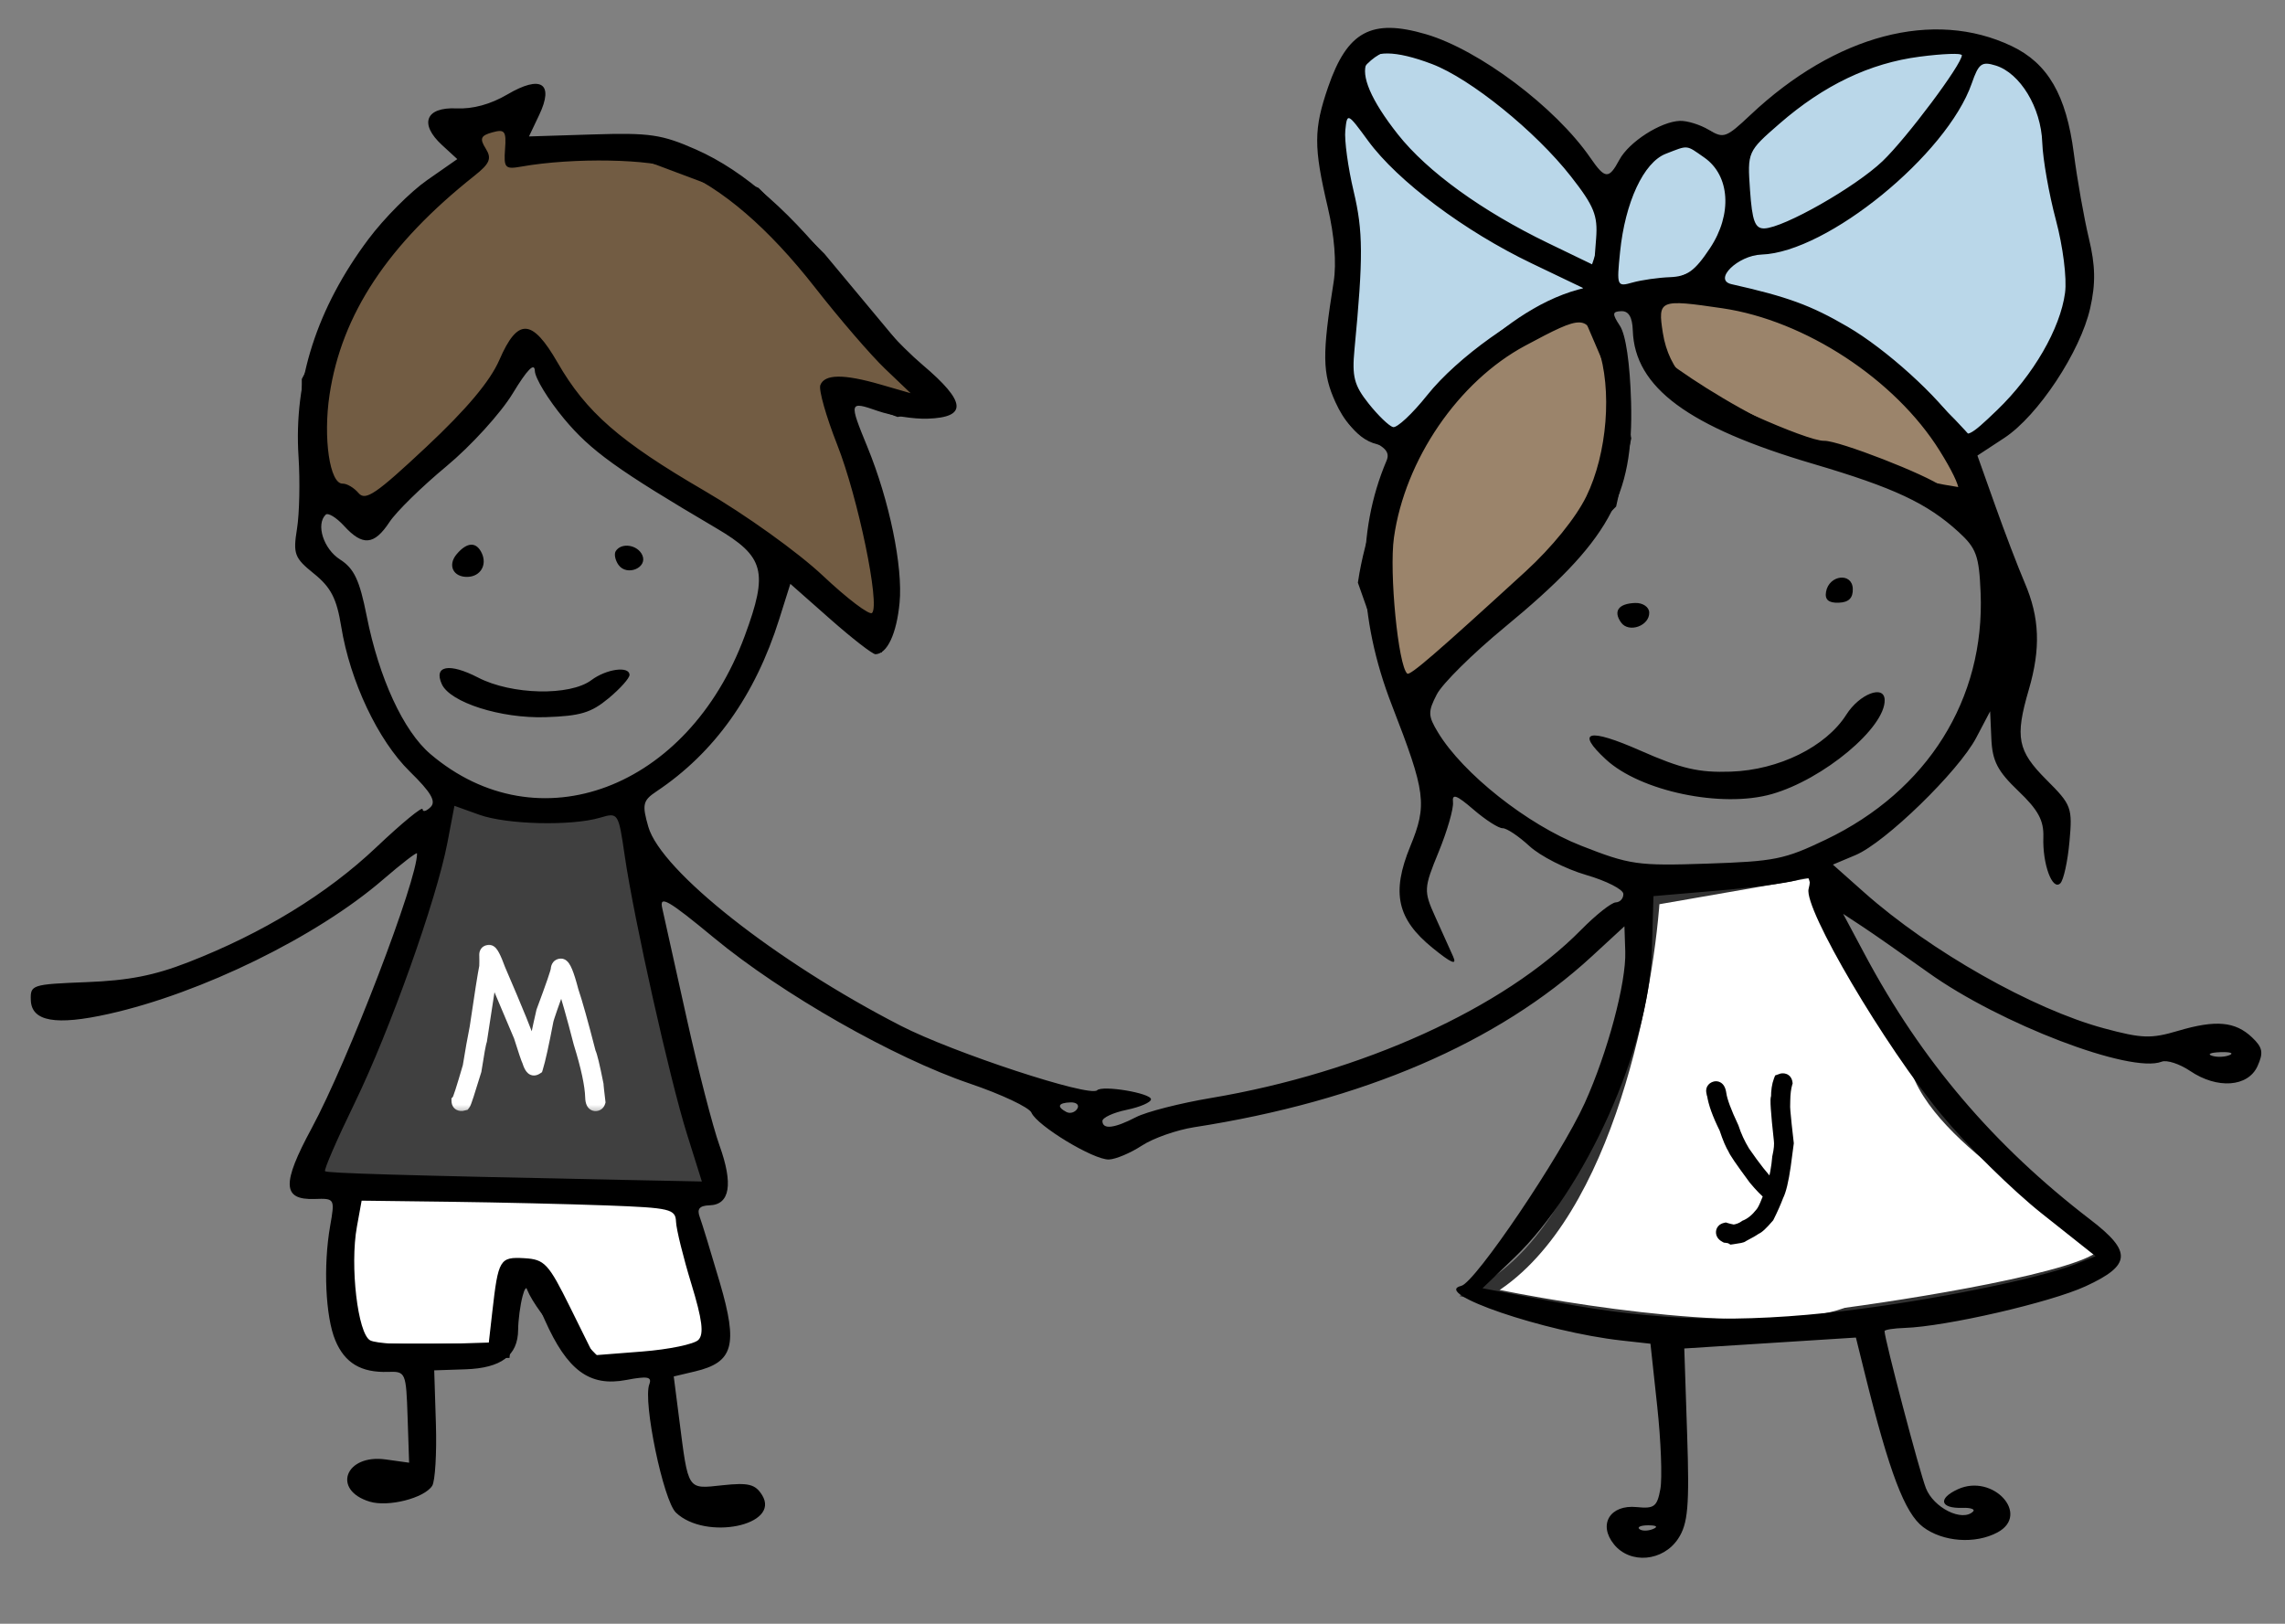 <?xml version="1.0" encoding="UTF-8"?> <svg xmlns="http://www.w3.org/2000/svg" width="159" height="113" viewBox="0 0 159 113" fill="none"><rect x="0" y="0" width="159" height="113" fill="#808080" stroke="none"/><path d="M22.038 81C23.638 79.8 28.705 63.833 31.038 56C31.838 57.2 40.039 56.833 44.039 56.5L46.539 72.5L49.039 82.5H30.038C26.705 82.5 20.438 82.2 22.038 81Z" fill="#404040" stroke="#404040"></path><path d="M103 90C111.4 85.6 114.5 69.833 115 62.5L126.273 60.539C126.092 61.771 131.015 70.36 133.5 74.5C135.5 80 146 85 146.5 87C146.9 88.6 134.667 90.667 128.5 91.5C122.9 93.5 109.167 91.333 103 90Z" fill="white"></path><path d="M126.5 60.5L126.273 60.539M126.273 60.539L115 62.5C114.5 69.833 111.4 85.6 103 90C109.167 91.333 122.9 93.5 128.5 91.5C134.667 90.667 146.9 88.6 146.5 87C146 85 135.5 80 133.5 74.5C131.015 70.36 126.092 61.771 126.273 60.539Z" stroke="#323232"></path><path d="M112 25L110.5 21.5C100.1 23.5 95.833 35 95 40.5L98 49L103 43.5L108 39L112 35L113 30.5L112 25Z" fill="#9B846B"></path><path d="M115 25V21.5V20H118.5L123.5 21.5C127.1 20.7 133.333 27.167 136 30.5L137 34.5C127.4 33.3 118.333 27.667 115 25Z" fill="#9B846B"></path><path d="M112 21.5H110.5M110.5 21.5L112 25L113 30.5L112 35L108 39L103 43.5L98 49L95 40.5C95.833 35 100.1 23.5 110.5 21.5ZM115 21.5V25C118.333 27.667 127.4 33.3 137 34.5L136 30.5C133.333 27.167 127.1 20.7 123.5 21.5L118.5 20H115V21.5Z" stroke="black"></path><path d="M28 34.5L36.5 24.5H37.5L40.5 29L44.5 32.5L51 36.5L61 44.5L61.5 41.5V38L58.5 29V27L62.5 28.5L65 28L62 24L57 18L52.5 13.5L44.5 10.5H36V8L31.5 9L33 11L27 16L21.5 26.5V33L24.5 36L28 34.5Z" fill="#725C43" stroke="black"></path><path d="M137 3.5C132.2 0.7 124.333 6.666 121 10V16L118.5 19.5L120 20.5C126.4 20.5 134 27.5 137 31C138.333 30 141.4 27.5 143 25.5C144.6 23.5 144.667 19.333 144.5 17.5C144.167 15.666 143.3 11.1 142.5 7.5C141.7 3.9 138.5 3.333 137 3.5Z" fill="#BAD7E9" stroke="black"></path><path d="M47.5 83.5L24 82.5C24 83.833 23.9 86.8 23.5 88C23.1 89.2 24.333 92.5 25 94H35L35.5 89H37C37 90.2 40 93.5 41.5 95C45.5 96.2 48.833 94.167 50 93L47.5 83.5Z" fill="white" stroke="black"></path><path d="M113.701 11.127C113.52 11.269 113.064 11.715 113.064 11.964C113.064 11.926 113.212 12.131 113.193 12.154C113.121 12.246 113.047 12.33 112.999 12.438C112.983 12.475 113.01 12.545 112.983 12.575C112.922 12.643 112.877 12.685 112.846 12.781C112.741 13.107 112.777 13.439 112.7 13.764C112.555 14.38 112.465 15.036 112.38 15.665L112.375 15.701C112.347 15.903 112.226 16.041 112.148 16.225C111.975 16.637 111.826 17.064 111.685 17.489C111.513 18.005 111.26 18.415 111.283 18.991C111.301 19.477 111.511 19.891 111.81 20.263C112.027 20.532 112.33 20.952 112.7 21.019C113.082 21.088 113.589 21.062 113.974 21.019C114.51 20.96 115.006 20.83 115.503 20.619C116.095 20.366 116.564 19.91 117.169 19.68C117.598 19.518 118.022 19.327 118.447 19.153C118.776 19.018 119.003 18.646 119.341 18.55C119.482 18.51 119.667 18.193 119.753 18.079C120.156 17.547 120.368 16.811 120.548 16.176C120.788 15.325 120.962 14.511 120.962 13.622C120.962 13.246 120.862 12.878 120.798 12.508C120.715 12.024 120.629 11.473 120.335 11.062C120.176 10.839 119.956 10.656 119.789 10.436C119.637 10.234 119.417 10.014 119.215 9.861C118.824 9.565 118.438 9.344 117.941 9.344C117.365 9.344 116.796 9.396 116.231 9.506C115.988 9.553 115.772 9.596 115.539 9.673C115.246 9.771 114.972 10.046 114.71 10.209C114.317 10.454 114.06 10.846 113.701 11.127Z" fill="#BAD7E9" stroke="black" stroke-linecap="round"></path><path d="M96.499 2.999C100.899 1.399 108.333 9.332 111.499 13.499C113.099 13.499 111.499 18.166 110.499 20.499C104.899 21.699 99.833 27.999 97.999 30.999L96.499 30.499C93.499 30.499 92.499 24.999 93.499 23.499C94.299 22.299 93.833 16.999 93.499 14.499C92.666 11.332 92.099 4.599 96.499 2.999Z" fill="#BAD7E9" stroke="black"></path><path fill-rule="evenodd" clip-rule="evenodd" d="M99.224 2.381C102.924 3.466 108.24 7.463 110.666 10.985C111.691 12.473 111.948 12.49 112.686 11.115C113.352 9.875 115.563 8.457 116.898 8.412C117.403 8.395 118.308 8.677 118.91 9.038C119.939 9.655 120.109 9.594 121.803 7.998C127.725 2.42 134.554 0.62 139.981 3.207C142.5 4.407 143.78 6.615 144.304 10.664C144.545 12.521 145.017 15.186 145.353 16.587C145.809 18.485 145.832 19.721 145.445 21.442C144.763 24.476 141.81 28.939 139.467 30.477L137.597 31.704L138.824 35.153C139.498 37.05 140.427 39.48 140.887 40.553C141.931 42.983 142.011 45.132 141.167 48.016C140.201 51.318 140.387 52.255 142.405 54.272C144.148 56.012 144.217 56.2 144.002 58.579C143.878 59.946 143.593 61.248 143.367 61.47C142.814 62.015 142.122 60.141 142.185 58.266C142.224 57.098 141.83 56.369 140.444 55.046C139 53.667 138.636 52.965 138.567 51.419L138.482 49.502L137.513 51.343C136.282 53.681 131.185 58.637 129.118 59.506L127.54 60.17L129.72 62.107C134.311 66.188 141.442 70.229 146.408 71.564C149.051 72.275 149.677 72.296 151.563 71.737C154.179 70.96 155.541 71.082 156.714 72.2C157.448 72.9 157.514 73.254 157.087 74.196C156.427 75.652 154.287 75.805 152.403 74.533C151.668 74.037 150.774 73.745 150.415 73.886C148.263 74.728 139.169 71.255 134.185 67.688C132.413 66.42 130.353 64.98 129.608 64.49L128.253 63.597L129.774 66.447C133.712 73.823 138.733 79.723 145.464 84.884C148.37 87.113 148.302 88.049 145.127 89.513C142.675 90.643 135.406 92.317 132.533 92.413C131.761 92.439 131.131 92.539 131.134 92.637C131.155 93.257 133.552 102.364 134.008 103.55C134.537 104.932 136.542 105.932 137.295 105.19C137.457 105.031 137.125 104.916 136.557 104.935C134.998 104.986 134.824 104.288 136.234 103.64C138.675 102.518 141.315 105.4 138.988 106.646C137.444 107.472 135.194 107.308 133.817 106.269C132.543 105.306 131.472 102.486 129.767 95.608L129.142 93.083L123.171 93.463L117.2 93.843L117.399 99.837C117.565 104.815 117.458 106.043 116.771 107.082C115.721 108.668 113.443 108.871 112.311 107.479C111.182 106.092 112.033 104.693 113.89 104.881C115.109 105.005 115.31 104.852 115.534 103.629C115.674 102.863 115.577 100.273 115.317 97.874L114.846 93.512L112.822 93.287C107.493 92.694 99.56 89.987 101.682 89.485C102.652 89.257 108.604 80.445 110.268 76.776C111.858 73.267 113.165 68.384 113.093 66.219L113.035 64.463L110.77 66.551C104.238 72.573 94.79 76.633 83.092 78.446C81.88 78.634 80.244 79.209 79.457 79.724C78.669 80.24 77.637 80.675 77.163 80.692C76.108 80.731 72.162 78.344 71.772 77.431C71.617 77.067 69.688 76.157 67.486 75.409C62.178 73.605 54.428 69.189 49.674 65.258C46.49 62.626 45.87 62.27 46.081 63.199C46.221 63.815 46.986 67.256 47.779 70.845C48.573 74.434 49.602 78.426 50.066 79.717C51.031 82.403 50.795 83.833 49.38 83.88C48.673 83.903 48.481 84.13 48.691 84.694C48.85 85.123 49.48 87.18 50.09 89.263C51.366 93.62 51.036 94.804 48.367 95.438L46.882 95.79L47.266 98.791C47.907 103.786 47.801 103.625 50.278 103.361C52.078 103.168 52.554 103.286 53.026 104.04C54.352 106.159 49.099 107.234 47.035 105.266C46.16 104.433 44.727 97.54 45.18 96.342C45.38 95.811 45.069 95.751 43.578 96.035C41.022 96.52 39.476 95.381 37.907 91.855C36.807 89.384 36.631 89.194 36.364 90.197C36.198 90.819 36.059 91.874 36.054 92.54C36.041 94.337 34.877 95.21 32.384 95.293L30.215 95.365L30.332 99.09C30.395 101.139 30.279 103.079 30.073 103.401C29.522 104.261 27.015 104.896 25.723 104.502C23.073 103.696 24.028 101.176 26.835 101.565L28.468 101.792L28.362 98.611C28.258 95.498 28.229 95.431 26.999 95.472C25.126 95.534 23.99 94.855 23.332 93.276C22.648 91.634 22.487 88.088 22.972 85.324C23.308 83.409 23.298 83.392 21.891 83.439C19.641 83.513 19.595 82.389 21.687 78.515C24.215 73.837 29.077 61.154 29.018 59.39C29.014 59.272 27.945 60.097 26.641 61.221C22.043 65.188 14.025 69.115 7.57 70.56C3.879 71.386 2.194 71.088 2.144 69.6C2.108 68.532 2.211 68.499 6.025 68.349C8.976 68.232 10.726 67.889 13.116 66.958C18.284 64.945 22.767 62.202 26.184 58.963C27.949 57.29 29.399 56.097 29.406 56.312C29.413 56.526 29.662 56.462 29.96 56.169C30.364 55.771 30 55.147 28.517 53.693C26.304 51.525 24.36 47.414 23.743 43.602C23.429 41.656 23.026 40.874 21.852 39.927C20.488 38.828 20.385 38.558 20.666 36.802C20.836 35.746 20.884 33.486 20.773 31.781C20.43 26.481 22.052 21.435 25.638 16.642C26.72 15.197 28.552 13.352 29.712 12.543L31.82 11.072L30.765 10.102C29.151 8.622 29.61 7.442 31.763 7.543C32.906 7.596 34.136 7.259 35.305 6.573C37.647 5.196 38.57 5.79 37.52 7.998L36.809 9.495L41.273 9.355C45.211 9.232 46.053 9.355 48.429 10.404C51.828 11.906 55.178 14.861 58.74 19.503C60.274 21.501 62.723 24.146 64.183 25.38C67.238 27.964 67.341 29.044 64.541 29.137C63.581 29.169 62.022 28.927 61.076 28.598C59.077 27.903 59.064 27.948 60.366 31.126C61.889 34.846 62.835 39.433 62.597 41.944C62.392 44.099 61.737 45.502 60.922 45.529C60.721 45.536 59.305 44.437 57.775 43.087L54.995 40.632L54.22 43.092C52.547 48.404 49.706 52.389 45.679 55.076C44.73 55.71 44.666 55.986 45.113 57.538C46.001 60.618 54.011 66.931 62.681 71.385C66.326 73.257 75.829 76.38 76.342 75.874C76.715 75.507 80.078 76.069 80.092 76.501C80.099 76.71 79.338 77.04 78.401 77.235C77.463 77.429 76.703 77.782 76.71 78.019C76.731 78.624 77.535 78.529 79.055 77.742C79.771 77.372 82.112 76.774 84.257 76.413C94.785 74.644 104.648 70.163 110.019 64.71C111.045 63.669 112.131 62.809 112.432 62.799C112.732 62.789 112.97 62.524 112.96 62.209C112.949 61.895 111.781 61.3 110.364 60.888C108.946 60.476 107.172 59.572 106.422 58.879C105.672 58.187 104.834 57.628 104.558 57.637C104.283 57.646 103.373 57.063 102.535 56.341C101.349 55.319 101.033 55.206 101.105 55.829C101.155 56.269 100.708 57.82 100.111 59.277C99.067 61.822 99.057 61.998 99.87 63.8C100.335 64.831 100.895 66.075 101.115 66.565C101.402 67.206 100.998 67.037 99.679 65.964C97.212 63.957 96.809 62.127 98.126 58.914C99.325 55.995 99.217 55.163 96.854 49.08C94.482 42.974 94.353 37.063 96.482 32.06C96.724 31.491 96.419 31.118 95.322 30.64C94.326 30.205 93.534 29.327 92.924 27.985C92.011 25.973 91.993 24.692 92.802 19.61C93.008 18.314 92.857 16.415 92.391 14.425C91.404 10.224 91.408 8.987 92.416 6.059C93.753 2.177 95.433 1.27 99.224 2.381ZM99.646 4.457C102.327 5.476 106.854 9.139 109.313 12.28C110.918 14.33 111.188 14.993 111.066 16.582L110.921 18.462L107.728 16.919C103.12 14.693 99.32 11.943 97.272 9.352C93.484 4.56 94.484 2.497 99.646 4.457ZM136.515 3.839C136.536 4.448 132.671 9.614 131 11.212C129.109 13.02 124.122 15.858 122.769 15.896C122.122 15.915 121.925 15.389 121.774 13.236C121.588 10.566 121.597 10.545 123.827 8.605C126.909 5.924 130.107 4.395 133.575 3.945C135.187 3.734 136.51 3.687 136.515 3.839ZM138.866 4.559C140.57 5.084 142.027 7.49 142.109 9.917C142.149 11.08 142.576 13.506 143.058 15.309C143.552 17.161 143.83 19.365 143.695 20.376C143.365 22.864 141.484 26.115 138.976 28.531C137.047 30.389 136.808 30.501 136.323 29.766C134.895 27.604 131.253 24.305 128.561 22.735C126.003 21.244 124.398 20.656 120.485 19.776C119.183 19.482 120.924 17.77 122.58 17.715C127.14 17.563 135.48 10.767 137.205 5.798C137.683 4.418 137.896 4.26 138.866 4.559ZM35.144 10.376C35.047 11.683 35.148 11.794 36.255 11.597C39.877 10.951 45.382 11.052 47.158 11.796C50.242 13.086 53.476 15.868 56.722 20.02C58.416 22.188 60.605 24.727 61.585 25.663L63.367 27.364L61.269 26.758C58.693 26.014 57.374 26.029 57.081 26.805C56.958 27.13 57.487 28.994 58.256 30.947C59.707 34.629 61.252 42.093 60.681 42.656C60.501 42.833 58.959 41.665 57.255 40.06C55.524 38.431 51.879 35.818 48.999 34.142C43.113 30.716 40.783 28.681 38.799 25.233C37.024 22.151 36.024 22.104 34.75 25.044C34.111 26.52 32.471 28.474 29.664 31.104C26.161 34.387 25.432 34.883 24.948 34.312C24.633 33.941 24.134 33.646 23.84 33.656C22.945 33.685 22.475 30.48 22.932 27.464C23.78 21.863 26.992 17.009 33.01 12.234C34.088 11.379 34.232 11.031 33.797 10.336C33.363 9.643 33.448 9.436 34.258 9.212C35.124 8.972 35.238 9.121 35.144 10.376ZM95.202 9.804C97.254 12.604 101.903 16.088 106.579 18.328L110.564 20.237L108.679 20.825C105.831 21.714 101.412 24.864 99.309 27.503C98.278 28.797 97.207 29.796 96.931 29.722C96.655 29.649 95.89 28.911 95.232 28.082C94.226 26.816 94.069 26.211 94.251 24.307C94.865 17.887 94.855 16.099 94.192 13.309C93.801 11.666 93.54 9.757 93.612 9.066C93.741 7.831 93.766 7.842 95.202 9.804ZM118.586 10.96C120.384 12.21 120.557 14.91 118.99 17.269C117.934 18.859 117.402 19.244 116.203 19.289C115.388 19.32 114.218 19.487 113.603 19.66C112.51 19.969 112.49 19.92 112.731 17.536C113.081 14.076 114.372 11.3 115.91 10.703C117.502 10.085 117.302 10.066 118.586 10.96ZM119.853 21.453C125.613 22.301 131.88 26.41 134.969 31.364C136.682 34.112 136.761 35.123 135.166 33.879C134.094 33.044 127.925 30.645 126.934 30.677C125.738 30.717 118.443 27.437 117.209 26.305C116.466 25.622 115.91 24.461 115.708 23.169C115.347 20.859 115.47 20.808 119.853 21.453ZM113.617 23.003C113.749 26.965 117.476 29.72 126.171 32.282C131.787 33.937 134.099 35.021 136.289 37.023C137.524 38.153 137.713 38.674 137.819 41.238C138.128 48.65 134.124 55.042 127.054 58.428C124.165 59.812 123.51 59.944 118.774 60.102C113.942 60.263 113.411 60.187 110.004 58.847C106.275 57.381 101.797 53.835 100.066 50.977C99.362 49.814 99.353 49.534 99.981 48.32C100.368 47.574 102.482 45.482 104.678 43.671C111.959 37.67 113.682 34.6 113.497 27.961C113.422 25.293 113.129 23.294 112.722 22.676C112.167 21.832 112.182 21.677 112.819 21.655C113.33 21.638 113.586 22.07 113.617 23.003ZM111.204 24.193C112.195 27.104 111.842 31.562 110.383 34.546C109.659 36.028 107.99 38.089 106.156 39.769C99.919 45.478 98.11 47.04 97.921 46.876C97.294 46.336 96.657 39.822 96.996 37.415C97.759 31.991 101.476 26.553 106.126 24.059C110.201 21.874 110.416 21.88 111.204 24.193ZM37.217 25.812C37.234 26.32 38.145 27.812 39.24 29.13C41.101 31.368 42.959 32.705 49.84 36.756C53.204 38.736 53.478 39.778 51.818 44.265C47.873 54.925 37.436 58.844 29.951 52.476C28.073 50.878 26.373 47.194 25.515 42.865C25.021 40.368 24.64 39.561 23.66 38.935C22.514 38.202 21.968 36.502 22.66 35.82C22.825 35.657 23.404 36.011 23.948 36.605C25.232 38.013 26.04 37.943 27.1 36.333C27.574 35.611 29.358 33.863 31.064 32.449C32.77 31.033 34.845 28.753 35.676 27.382C36.688 25.713 37.197 25.195 37.217 25.812ZM33.531 38.509C33.903 39.326 33.427 40.116 32.546 40.146C31.538 40.179 31.127 39.34 31.775 38.569C32.501 37.708 33.155 37.685 33.531 38.509ZM44.693 38.629C45.093 39.507 43.622 40.123 43.043 39.319C42.808 38.992 42.718 38.558 42.845 38.356C43.23 37.736 44.362 37.904 44.693 38.629ZM128.925 40.974C128.946 41.62 128.642 41.92 127.941 41.944C127.24 41.967 126.968 41.732 127.063 41.187C127.269 40.002 128.886 39.817 128.925 40.974ZM114.76 42.622C114.791 43.551 113.342 44.072 112.805 43.325C112.236 42.535 112.619 42.001 113.786 41.962C114.313 41.945 114.747 42.239 114.76 42.622ZM33.269 47.154C35.601 48.36 39.652 48.451 41.15 47.332C42.19 46.554 43.784 46.332 43.805 46.963C43.813 47.189 43.158 47.922 42.351 48.593C41.13 49.606 40.39 49.828 37.962 49.909C34.861 50.012 31.325 48.887 30.744 47.613C30.154 46.319 31.265 46.117 33.269 47.154ZM131.143 48.702C131.207 50.626 126.872 54.245 123.281 55.264C119.8 56.253 114.141 55.068 111.744 52.849C109.606 50.87 110.521 50.638 114.147 52.237C117.014 53.502 118.201 53.777 120.448 53.7C123.785 53.583 127.057 51.967 128.475 49.734C129.389 48.294 131.108 47.629 131.143 48.702ZM33.35 56.7C35.256 57.385 39.754 57.495 41.751 56.906C43.02 56.532 43.033 56.551 43.472 59.561C44.115 63.977 46.599 75.081 47.8 78.914L48.838 82.222L43.104 82.106C27.955 81.797 22.779 81.645 22.619 81.507C22.523 81.425 23.446 79.297 24.671 76.778C27.135 71.708 30.37 62.631 31.131 58.653L31.622 56.079L33.35 56.7ZM125.85 61.863C125.509 63.236 131.127 72.773 135.108 77.581C136.885 79.728 140.022 82.82 142.079 84.453L145.819 87.421L144.415 87.98C141.889 88.987 134.386 90.505 128.399 91.222C121.087 92.098 115.218 91.929 108.425 90.646L103.157 89.652L105.407 87.492C110.314 82.783 114.738 72.931 114.939 66.269L115.056 62.362L119.514 61.981C121.966 61.771 124.448 61.441 125.03 61.249C125.934 60.95 126.054 61.041 125.85 61.863ZM155.135 73.429C154.802 73.566 154.251 73.584 153.91 73.469C153.569 73.356 153.841 73.244 154.515 73.222C155.188 73.199 155.467 73.293 155.135 73.429ZM74.961 77.16C74.8 77.418 74.459 77.52 74.204 77.385C73.512 77.02 73.629 76.745 74.49 76.717C74.909 76.703 75.121 76.902 74.961 77.16ZM31.296 83.633C34.668 83.676 39.581 83.791 42.214 83.888C46.653 84.054 47.004 84.137 47.041 85.028C47.063 85.558 47.543 87.5 48.107 89.346C48.871 91.846 48.995 92.841 48.596 93.247C48.301 93.546 46.544 93.91 44.692 94.055L41.324 94.318L39.674 90.983C38.16 87.923 37.897 87.641 36.482 87.56C34.774 87.463 34.672 87.635 34.258 91.276L34.013 93.431L30.247 93.549C28.176 93.614 26.155 93.492 25.758 93.278C24.893 92.811 24.341 88.091 24.834 85.375L25.164 83.556L31.296 83.633ZM115.013 106.412C114.664 106.554 114.241 106.552 114.073 106.408C113.905 106.263 114.191 106.147 114.708 106.149C115.279 106.152 115.399 106.255 115.013 106.412Z" fill="black"></path><mask id="path-12-outside-1_5787_522" maskUnits="userSpaceOnUse" x="30.688" y="65.383" width="12.346" height="12.346" fill="black"><rect fill="white" x="30.688" y="65.383" width="12.346" height="12.346"></rect><path d="M34.03 66.254C34.163 66.25 34.378 66.658 34.676 67.478C35.921 70.368 36.637 72.129 36.823 72.761C36.987 73.272 37.089 73.543 37.129 73.573C37.54 71.611 37.767 70.557 37.81 70.411C38.491 68.582 38.829 67.595 38.825 67.45C38.836 67.294 38.904 67.213 39.029 67.21C39.209 67.204 39.453 67.791 39.761 68.97C40.034 69.779 40.436 71.213 40.965 73.273C41.064 73.458 41.242 74.195 41.499 75.485C41.502 75.586 41.545 75.984 41.627 76.677C41.599 76.772 41.538 76.82 41.444 76.823C41.304 76.827 41.229 76.673 41.22 76.361C41.194 75.494 40.923 74.228 40.405 72.562C39.946 70.77 39.511 69.236 39.098 67.958L39.075 67.959C38.409 69.788 38.056 70.806 38.015 71.014C37.703 72.649 37.462 73.743 37.29 74.295C37.24 74.328 37.194 74.345 37.151 74.346C37.042 74.349 36.927 74.157 36.806 73.77C36.757 73.693 36.569 73.136 36.241 72.098C35.167 69.578 34.495 67.972 34.224 67.28L34.201 67.281C34.079 67.906 33.808 69.61 33.389 72.393C33.321 72.582 33.193 73.281 33.005 74.491C32.563 75.942 32.312 76.707 32.252 76.787L32.135 76.814L32.112 76.815C31.987 76.818 31.922 76.758 31.919 76.633C31.995 76.552 32.253 75.755 32.693 74.242C32.865 73.178 33.026 72.274 33.176 71.531C33.515 69.224 33.739 67.802 33.849 67.268C33.858 67.025 33.858 66.775 33.85 66.517L33.848 66.447C33.845 66.322 33.905 66.258 34.03 66.254Z"></path></mask><path d="M34.03 66.254C34.163 66.25 34.378 66.658 34.676 67.478C35.921 70.368 36.637 72.129 36.823 72.761C36.987 73.272 37.089 73.543 37.129 73.573C37.54 71.611 37.767 70.557 37.81 70.411C38.491 68.582 38.829 67.595 38.825 67.45C38.836 67.294 38.904 67.213 39.029 67.21C39.209 67.204 39.453 67.791 39.761 68.97C40.034 69.779 40.436 71.213 40.965 73.273C41.064 73.458 41.242 74.195 41.499 75.485C41.502 75.586 41.545 75.984 41.627 76.677C41.599 76.772 41.538 76.82 41.444 76.823C41.304 76.827 41.229 76.673 41.22 76.361C41.194 75.494 40.923 74.228 40.405 72.562C39.946 70.77 39.511 69.236 39.098 67.958L39.075 67.959C38.409 69.788 38.056 70.806 38.015 71.014C37.703 72.649 37.462 73.743 37.29 74.295C37.24 74.328 37.194 74.345 37.151 74.346C37.042 74.349 36.927 74.157 36.806 73.77C36.757 73.693 36.569 73.136 36.241 72.098C35.167 69.578 34.495 67.972 34.224 67.28L34.201 67.281C34.079 67.906 33.808 69.61 33.389 72.393C33.321 72.582 33.193 73.281 33.005 74.491C32.563 75.942 32.312 76.707 32.252 76.787L32.135 76.814L32.112 76.815C31.987 76.818 31.922 76.758 31.919 76.633C31.995 76.552 32.253 75.755 32.693 74.242C32.865 73.178 33.026 72.274 33.176 71.531C33.515 69.224 33.739 67.802 33.849 67.268C33.858 67.025 33.858 66.775 33.85 66.517L33.848 66.447C33.845 66.322 33.905 66.258 34.03 66.254Z" fill="white"></path><path d="M34.676 67.478L34.206 67.648L34.211 67.662L34.217 67.676L34.676 67.478ZM36.823 72.761L36.344 72.903L36.347 72.913L36.823 72.761ZM37.129 73.573L36.828 73.972L37.456 74.446L37.618 73.675L37.129 73.573ZM37.81 70.411L37.341 70.236L37.335 70.253L37.33 70.271L37.81 70.411ZM38.825 67.45L38.326 67.415L38.325 67.44L38.325 67.465L38.825 67.45ZM39.761 68.97L39.277 69.097L39.281 69.114L39.287 69.131L39.761 68.97ZM40.965 73.273L40.481 73.397L40.496 73.456L40.525 73.51L40.965 73.273ZM41.499 75.485L41.999 75.47L41.997 75.428L41.989 75.387L41.499 75.485ZM41.627 76.677L42.106 76.821L42.136 76.721L42.124 76.618L41.627 76.677ZM40.405 72.562L39.921 72.686L39.924 72.699L39.928 72.711L40.405 72.562ZM39.098 67.958L39.574 67.804L39.458 67.447L39.083 67.458L39.098 67.958ZM39.075 67.959L39.06 67.459L38.721 67.469L38.605 67.788L39.075 67.959ZM38.015 71.014L37.524 70.918L37.524 70.921L38.015 71.014ZM37.29 74.295L37.565 74.713L37.715 74.615L37.768 74.443L37.29 74.295ZM36.806 73.77L37.283 73.621L37.263 73.557L37.227 73.5L36.806 73.77ZM36.241 72.098L36.718 71.948L36.711 71.924L36.701 71.902L36.241 72.098ZM34.224 67.28L34.69 67.098L34.562 66.77L34.21 66.78L34.224 67.28ZM34.201 67.281L34.186 66.781L33.787 66.793L33.71 67.185L34.201 67.281ZM33.389 72.393L33.859 72.563L33.876 72.516L33.884 72.467L33.389 72.393ZM33.005 74.491L33.483 74.636L33.494 74.602L33.499 74.567L33.005 74.491ZM32.252 76.787L32.364 77.274L32.541 77.233L32.651 77.088L32.252 76.787ZM32.135 76.814L32.15 77.314L32.199 77.312L32.248 77.301L32.135 76.814ZM31.919 76.633L31.555 76.29L31.413 76.44L31.419 76.647L31.919 76.633ZM32.693 74.242L33.173 74.382L33.182 74.352L33.187 74.322L32.693 74.242ZM33.176 71.531L33.667 71.63L33.669 71.617L33.671 71.604L33.176 71.531ZM33.849 67.268L34.339 67.368L34.347 67.327L34.349 67.285L33.849 67.268ZM34.03 66.254L34.045 66.754C33.929 66.757 33.847 66.714 33.813 66.692C33.778 66.669 33.763 66.65 33.766 66.655C33.774 66.663 33.802 66.701 33.849 66.79C33.94 66.963 34.059 67.245 34.206 67.648L34.676 67.478L35.146 67.307C34.995 66.891 34.857 66.559 34.733 66.324C34.673 66.209 34.604 66.094 34.524 66.002C34.471 65.94 34.297 65.746 34.016 65.754L34.03 66.254ZM34.676 67.478L34.217 67.676C35.468 70.58 36.168 72.307 36.344 72.903L36.823 72.761L37.303 72.619C37.106 71.952 36.374 70.157 35.135 67.28L34.676 67.478ZM36.823 72.761L36.347 72.913C36.43 73.171 36.499 73.376 36.554 73.523C36.581 73.596 36.608 73.663 36.635 73.718C36.648 73.746 36.664 73.779 36.684 73.812C36.696 73.83 36.742 73.908 36.828 73.972L37.129 73.573L37.429 73.173C37.474 73.207 37.501 73.24 37.512 73.254C37.525 73.27 37.533 73.283 37.537 73.289C37.543 73.299 37.544 73.302 37.539 73.292C37.53 73.272 37.514 73.234 37.49 73.171C37.444 73.048 37.38 72.862 37.3 72.609L36.823 72.761ZM37.129 73.573L37.618 73.675C37.824 72.695 37.983 71.942 38.096 71.416C38.153 71.153 38.198 70.948 38.231 70.8C38.248 70.726 38.261 70.668 38.272 70.624C38.277 70.602 38.281 70.585 38.284 70.572C38.286 70.565 38.287 70.56 38.288 70.556C38.289 70.552 38.29 70.551 38.29 70.551L37.81 70.411L37.33 70.271C37.28 70.441 37.047 71.526 36.639 73.47L37.129 73.573ZM37.81 70.411L38.278 70.585C38.619 69.669 38.876 68.961 39.047 68.461C39.133 68.212 39.199 68.01 39.244 67.858C39.266 67.783 39.285 67.714 39.298 67.656C39.308 67.614 39.328 67.525 39.325 67.436L38.825 67.45L38.325 67.465C38.324 67.411 38.334 67.385 38.323 67.432C38.316 67.462 38.304 67.509 38.285 67.575C38.246 67.706 38.185 67.892 38.102 68.136C37.934 68.624 37.681 69.323 37.341 70.236L37.81 70.411ZM38.825 67.45L39.324 67.485C39.325 67.463 39.327 67.524 39.266 67.596C39.233 67.635 39.191 67.665 39.145 67.686C39.101 67.705 39.064 67.709 39.044 67.71L39.029 67.21L39.014 66.71C38.84 66.715 38.646 66.781 38.503 66.949C38.374 67.102 38.336 67.28 38.326 67.415L38.825 67.45ZM39.029 67.21L39.044 67.71C38.922 67.713 38.839 67.664 38.805 67.639C38.772 67.616 38.763 67.599 38.772 67.611C38.79 67.637 38.83 67.704 38.885 67.838C38.993 68.099 39.124 68.513 39.277 69.097L39.761 68.97L40.244 68.844C40.089 68.249 39.944 67.78 39.809 67.454C39.742 67.294 39.667 67.142 39.58 67.023C39.536 66.963 39.476 66.891 39.394 66.832C39.311 66.771 39.181 66.705 39.014 66.71L39.029 67.21ZM39.761 68.97L39.287 69.131C39.554 69.92 39.952 71.337 40.481 73.397L40.965 73.273L41.449 73.148C40.92 71.089 40.515 69.639 40.234 68.81L39.761 68.97ZM40.965 73.273L40.525 73.51C40.523 73.507 40.541 73.545 40.575 73.659C40.606 73.762 40.644 73.902 40.687 74.082C40.773 74.441 40.881 74.94 41.008 75.582L41.499 75.485L41.989 75.387C41.86 74.74 41.75 74.225 41.659 73.847C41.613 73.658 41.571 73.499 41.533 73.371C41.498 73.254 41.456 73.131 41.406 73.036L40.965 73.273ZM41.499 75.485L40.999 75.499C41.003 75.63 41.05 76.059 41.131 76.736L41.627 76.677L42.124 76.618C42.083 76.272 42.051 76.001 42.03 75.805C42.02 75.707 42.012 75.629 42.006 75.571C42.004 75.541 42.002 75.518 42 75.5C42 75.491 41.999 75.484 41.999 75.479C41.999 75.476 41.999 75.474 41.999 75.472C41.999 75.472 41.999 75.471 41.999 75.471C41.999 75.47 41.999 75.47 41.999 75.47L41.499 75.485ZM41.627 76.677L41.149 76.533C41.156 76.508 41.181 76.447 41.249 76.393C41.319 76.338 41.391 76.324 41.429 76.323L41.444 76.823L41.459 77.323C41.592 77.319 41.741 77.28 41.872 77.175C42.001 77.073 42.07 76.94 42.106 76.821L41.627 76.677ZM41.444 76.823L41.429 76.323C41.493 76.321 41.569 76.339 41.637 76.386C41.698 76.429 41.725 76.476 41.732 76.492C41.74 76.507 41.736 76.506 41.731 76.477C41.726 76.449 41.721 76.406 41.719 76.346L41.22 76.361L40.72 76.375C40.725 76.553 40.749 76.755 40.833 76.929C40.878 77.022 40.95 77.126 41.065 77.207C41.187 77.291 41.325 77.327 41.459 77.323L41.444 76.823ZM41.22 76.361L41.719 76.346C41.692 75.408 41.403 74.088 40.883 72.414L40.405 72.562L39.928 72.711C40.443 74.367 40.697 75.579 40.72 76.375L41.22 76.361ZM40.405 72.562L40.889 72.438C40.429 70.64 39.99 69.095 39.574 67.804L39.098 67.958L38.622 68.112C39.031 69.377 39.464 70.901 39.921 72.686L40.405 72.562ZM39.098 67.958L39.083 67.458L39.06 67.459L39.075 67.959L39.089 68.459L39.113 68.458L39.098 67.958ZM39.075 67.959L38.605 67.788C38.272 68.703 38.016 69.418 37.838 69.93C37.668 70.422 37.553 70.771 37.524 70.918L38.015 71.014L38.506 71.111C38.506 71.111 38.507 71.105 38.511 71.091C38.514 71.078 38.519 71.06 38.525 71.037C38.538 70.992 38.556 70.933 38.58 70.859C38.628 70.711 38.695 70.511 38.783 70.258C38.958 69.752 39.212 69.043 39.544 68.13L39.075 67.959ZM38.015 71.014L37.524 70.921C37.211 72.559 36.975 73.626 36.813 74.147L37.29 74.295L37.768 74.443C37.949 73.86 38.195 72.739 38.506 71.108L38.015 71.014ZM37.29 74.295L37.016 73.877C37.017 73.876 37.027 73.87 37.046 73.863C37.066 73.855 37.097 73.847 37.136 73.846L37.151 74.346L37.166 74.846C37.33 74.841 37.466 74.778 37.565 74.713L37.29 74.295ZM37.151 74.346L37.136 73.846C37.269 73.842 37.356 73.901 37.39 73.929C37.42 73.955 37.425 73.97 37.412 73.947C37.385 73.902 37.34 73.802 37.283 73.621L36.806 73.77L36.329 73.919C36.393 74.125 36.466 74.314 36.554 74.461C36.598 74.534 36.66 74.621 36.746 74.694C36.836 74.77 36.979 74.851 37.166 74.846L37.151 74.346ZM36.806 73.77L37.227 73.5C37.249 73.535 37.247 73.542 37.211 73.447C37.184 73.375 37.148 73.272 37.102 73.134C37.009 72.861 36.881 72.466 36.718 71.948L36.241 72.098L35.764 72.249C35.928 72.768 36.059 73.171 36.154 73.454C36.202 73.596 36.242 73.711 36.275 73.797C36.298 73.861 36.338 73.966 36.385 74.04L36.806 73.77ZM36.241 72.098L36.701 71.902C35.626 69.379 34.957 67.781 34.69 67.098L34.224 67.28L33.759 67.462C34.032 68.162 34.708 69.776 35.781 72.294L36.241 72.098ZM34.224 67.28L34.21 66.78L34.186 66.781L34.201 67.281L34.216 67.781L34.239 67.78L34.224 67.28ZM34.201 67.281L33.71 67.185C33.585 67.823 33.313 69.54 32.895 72.318L33.389 72.393L33.884 72.467C34.303 69.679 34.572 67.988 34.692 67.377L34.201 67.281ZM33.389 72.393L32.919 72.222C32.868 72.364 32.812 72.631 32.75 72.969C32.685 73.326 32.605 73.808 32.511 74.414L33.005 74.491L33.499 74.567C33.593 73.965 33.671 73.493 33.733 73.149C33.8 72.788 33.842 72.611 33.859 72.563L33.389 72.393ZM33.005 74.491L32.527 74.345C32.306 75.069 32.134 75.62 32.01 75.997C31.948 76.186 31.899 76.329 31.863 76.426C31.845 76.475 31.832 76.508 31.824 76.528C31.808 76.565 31.818 76.531 31.852 76.486L32.252 76.787L32.651 77.088C32.7 77.023 32.732 76.948 32.743 76.922C32.761 76.879 32.781 76.828 32.802 76.771C32.844 76.657 32.897 76.502 32.96 76.309C33.087 75.921 33.262 75.363 33.483 74.636L33.005 74.491ZM32.252 76.787L32.139 76.3L32.023 76.327L32.135 76.814L32.248 77.301L32.364 77.274L32.252 76.787ZM32.135 76.814L32.121 76.314L32.097 76.315L32.112 76.815L32.126 77.314L32.15 77.314L32.135 76.814ZM32.112 76.815L32.097 76.315C32.112 76.314 32.215 76.315 32.313 76.408C32.411 76.501 32.418 76.603 32.419 76.618L31.919 76.633L31.419 76.647C31.423 76.787 31.464 76.982 31.627 77.136C31.789 77.289 31.987 77.319 32.126 77.314L32.112 76.815ZM31.919 76.633L32.283 76.976C32.354 76.9 32.396 76.808 32.409 76.781C32.431 76.733 32.454 76.676 32.477 76.616C32.523 76.495 32.58 76.331 32.645 76.129C32.776 75.723 32.953 75.14 33.173 74.382L32.693 74.242L32.213 74.102C31.993 74.858 31.82 75.429 31.694 75.821C31.63 76.017 31.58 76.162 31.543 76.26C31.524 76.31 31.511 76.341 31.503 76.357C31.485 76.394 31.503 76.346 31.555 76.29L31.919 76.633ZM32.693 74.242L33.187 74.322C33.358 73.262 33.518 72.365 33.667 71.63L33.176 71.531L32.686 71.432C32.535 72.184 32.372 73.094 32.2 74.162L32.693 74.242ZM33.176 71.531L33.671 71.604C34.011 69.29 34.233 67.885 34.339 67.368L33.849 67.268L33.359 67.167C33.246 67.719 33.02 69.157 32.682 71.459L33.176 71.531ZM33.849 67.268L34.349 67.285C34.358 67.031 34.358 66.77 34.35 66.503L33.85 66.517L33.351 66.532C33.358 66.779 33.357 67.019 33.349 67.25L33.849 67.268ZM33.85 66.517L34.35 66.503L34.348 66.432L33.848 66.447L33.349 66.462L33.351 66.532L33.85 66.517ZM33.848 66.447L34.348 66.432C34.349 66.447 34.348 66.55 34.255 66.648C34.162 66.746 34.059 66.753 34.045 66.754L34.03 66.254L34.016 65.754C33.876 65.758 33.681 65.799 33.527 65.962C33.374 66.125 33.344 66.322 33.349 66.462L33.848 66.447Z" fill="white" mask="url(#path-12-outside-1_5787_522)"></path><mask id="path-14-outside-2_5787_522" maskUnits="userSpaceOnUse" x="117.323" y="74.175" width="9.578" height="12.988" fill="black"><rect fill="white" x="117.323" y="74.175" width="9.578" height="12.988"></rect><path d="M119.386 75.748C119.509 75.731 119.591 75.861 119.63 76.14C119.697 76.627 119.988 77.415 120.503 78.503C120.684 79.069 120.944 79.633 121.282 80.193C122.029 81.276 122.651 82.065 123.15 82.56C123.291 82.698 123.372 82.765 123.391 82.763L123.414 82.759C123.632 81.944 123.766 81.208 123.817 80.55C123.935 80.04 123.972 79.625 123.927 79.304C123.714 77.378 123.65 76.408 123.735 76.397C123.733 75.927 123.79 75.541 123.905 75.237L124.018 75.198C124.142 75.18 124.212 75.234 124.23 75.358C124.132 75.679 124.08 76.096 124.073 76.61C124.007 76.619 124.088 77.602 124.317 79.557L124.11 81.124C123.961 82.151 123.796 82.836 123.615 83.181C123.454 83.614 123.238 84.101 122.967 84.644C122.556 85.123 122.277 85.383 122.129 85.423C121.997 85.528 121.691 85.705 121.209 85.953C121.213 85.984 121.006 86.029 120.588 86.087L120.519 86.097C120.428 86.042 120.289 86.006 120.101 85.989C119.982 85.927 119.917 85.857 119.906 85.78C119.893 85.683 119.947 85.62 120.07 85.591C120.214 85.638 120.402 85.683 120.633 85.726C120.965 85.68 121.25 85.569 121.486 85.394C121.892 85.227 122.268 84.922 122.613 84.48C122.748 84.323 122.903 84.018 123.077 83.564C123.163 83.366 123.22 83.208 123.247 83.09L123.224 83.094C122.928 82.863 122.569 82.495 122.147 81.989C121.215 80.731 120.739 80.032 120.72 79.892C120.558 79.663 120.358 79.194 120.122 78.485C119.64 77.519 119.358 76.738 119.275 76.142C119.259 76.144 119.242 76.076 119.223 75.936C119.209 75.84 119.263 75.777 119.386 75.748Z"></path></mask><path d="M119.386 75.748C119.509 75.731 119.591 75.861 119.63 76.14C119.697 76.627 119.988 77.415 120.503 78.503C120.684 79.069 120.944 79.633 121.282 80.193C122.029 81.276 122.651 82.065 123.15 82.56C123.291 82.698 123.372 82.765 123.391 82.763L123.414 82.759C123.632 81.944 123.766 81.208 123.817 80.55C123.935 80.04 123.972 79.625 123.927 79.304C123.714 77.378 123.65 76.408 123.735 76.397C123.733 75.927 123.79 75.541 123.905 75.237L124.018 75.198C124.142 75.18 124.212 75.234 124.23 75.358C124.132 75.679 124.08 76.096 124.073 76.61C124.007 76.619 124.088 77.602 124.317 79.557L124.11 81.124C123.961 82.151 123.796 82.836 123.615 83.181C123.454 83.614 123.238 84.101 122.967 84.644C122.556 85.123 122.277 85.383 122.129 85.423C121.997 85.528 121.691 85.705 121.209 85.953C121.213 85.984 121.006 86.029 120.588 86.087L120.519 86.097C120.428 86.042 120.289 86.006 120.101 85.989C119.982 85.927 119.917 85.857 119.906 85.78C119.893 85.683 119.947 85.62 120.07 85.591C120.214 85.638 120.402 85.683 120.633 85.726C120.965 85.68 121.25 85.569 121.486 85.394C121.892 85.227 122.268 84.922 122.613 84.48C122.748 84.323 122.903 84.018 123.077 83.564C123.163 83.366 123.22 83.208 123.247 83.09L123.224 83.094C122.928 82.863 122.569 82.495 122.147 81.989C121.215 80.731 120.739 80.032 120.72 79.892C120.558 79.663 120.358 79.194 120.122 78.485C119.64 77.519 119.358 76.738 119.275 76.142C119.259 76.144 119.242 76.076 119.223 75.936C119.209 75.84 119.263 75.777 119.386 75.748Z" fill="black"></path><path d="M119.386 75.748L119.317 75.253L119.294 75.256L119.271 75.261L119.386 75.748ZM120.503 78.503L120.979 78.35L120.969 78.319L120.955 78.289L120.503 78.503ZM121.282 80.193L120.854 80.451L120.862 80.464L120.87 80.477L121.282 80.193ZM123.15 82.56L122.798 82.915L122.801 82.917L123.15 82.56ZM123.414 82.759L123.483 83.255L123.812 83.209L123.897 82.888L123.414 82.759ZM123.817 80.55L123.33 80.437L123.321 80.474L123.318 80.512L123.817 80.55ZM123.927 79.304L123.43 79.359L123.432 79.373L123.927 79.304ZM123.735 76.397L123.804 76.892L124.237 76.832L124.235 76.394L123.735 76.397ZM123.905 75.237L123.741 74.765L123.521 74.842L123.438 75.059L123.905 75.237ZM124.018 75.198L123.949 74.702L123.9 74.709L123.853 74.726L124.018 75.198ZM124.23 75.358L124.708 75.502L124.74 75.397L124.725 75.289L124.23 75.358ZM124.073 76.61L124.142 77.105L124.566 77.046L124.573 76.617L124.073 76.61ZM124.317 79.557L124.813 79.623L124.821 79.561L124.814 79.499L124.317 79.557ZM124.11 81.124L124.604 81.196L124.605 81.19L124.11 81.124ZM123.615 83.181L123.172 82.949L123.157 82.977L123.146 83.007L123.615 83.181ZM122.967 84.644L123.346 84.969L123.386 84.922L123.414 84.868L122.967 84.644ZM122.129 85.423L121.997 84.941L121.897 84.968L121.816 85.033L122.129 85.423ZM121.209 85.953L120.979 85.509L120.664 85.671L120.713 86.022L121.209 85.953ZM120.519 86.097L120.261 86.525L120.412 86.616L120.587 86.592L120.519 86.097ZM120.101 85.989L119.87 86.432L119.957 86.478L120.056 86.487L120.101 85.989ZM120.07 85.591L120.224 85.116L120.091 85.073L119.955 85.105L120.07 85.591ZM120.633 85.726L120.541 86.218L120.621 86.232L120.702 86.221L120.633 85.726ZM121.486 85.394L121.296 84.932L121.238 84.955L121.188 84.992L121.486 85.394ZM122.613 84.48L122.235 84.153L122.226 84.163L122.218 84.173L122.613 84.48ZM123.077 83.564L122.619 83.362L122.614 83.374L122.609 83.385L123.077 83.564ZM123.247 83.09L123.735 83.201L123.896 82.495L123.178 82.595L123.247 83.09ZM123.224 83.094L122.917 83.488L123.084 83.618L123.293 83.589L123.224 83.094ZM122.147 81.989L121.746 82.287L121.754 82.298L121.763 82.309L122.147 81.989ZM120.72 79.892L121.215 79.824L121.198 79.703L121.128 79.604L120.72 79.892ZM120.122 78.485L120.596 78.327L120.585 78.293L120.569 78.262L120.122 78.485ZM119.275 76.142L119.77 76.073L119.701 75.578L119.206 75.647L119.275 76.142ZM119.386 75.748L119.455 76.243C119.386 76.253 119.304 76.242 119.229 76.2C119.16 76.162 119.126 76.115 119.115 76.097C119.104 76.08 119.106 76.076 119.113 76.099C119.119 76.121 119.127 76.156 119.134 76.209L119.63 76.14L120.125 76.071C120.102 75.91 120.061 75.724 119.964 75.569C119.912 75.486 119.833 75.391 119.713 75.325C119.586 75.255 119.447 75.234 119.317 75.253L119.386 75.748ZM119.63 76.14L119.134 76.209C119.214 76.78 119.537 77.63 120.051 78.717L120.503 78.503L120.955 78.289C120.44 77.2 120.181 76.475 120.125 76.071L119.63 76.14ZM120.503 78.503L120.027 78.655C120.221 79.262 120.498 79.861 120.854 80.451L121.282 80.193L121.71 79.934C121.39 79.404 121.147 78.876 120.979 78.35L120.503 78.503ZM121.282 80.193L120.87 80.477C121.622 81.567 122.265 82.387 122.798 82.915L123.15 82.56L123.502 82.204C123.037 81.743 122.435 80.985 121.694 79.909L121.282 80.193ZM123.15 82.56L122.801 82.917C122.874 82.989 122.94 83.051 122.994 83.096C123.02 83.118 123.054 83.146 123.092 83.17C123.11 83.182 123.142 83.202 123.183 83.22C123.206 83.23 123.316 83.278 123.46 83.258L123.391 82.763L123.322 82.267C123.4 82.257 123.462 82.267 123.497 82.275C123.534 82.283 123.562 82.294 123.579 82.301C123.611 82.315 123.632 82.329 123.638 82.332C123.651 82.341 123.653 82.343 123.638 82.331C123.612 82.309 123.567 82.268 123.499 82.202L123.15 82.56ZM123.391 82.763L123.46 83.258L123.483 83.255L123.414 82.759L123.345 82.264L123.322 82.267L123.391 82.763ZM123.414 82.759L123.897 82.888C124.121 82.051 124.262 81.284 124.315 80.588L123.817 80.55L123.318 80.512C123.271 81.132 123.143 81.837 122.931 82.63L123.414 82.759ZM123.817 80.55L124.304 80.663C124.428 80.126 124.479 79.643 124.422 79.235L123.927 79.304L123.432 79.373C123.465 79.608 123.442 79.955 123.33 80.437L123.817 80.55ZM123.927 79.304L124.424 79.249C124.318 78.288 124.25 77.573 124.218 77.099C124.203 76.861 124.197 76.696 124.199 76.596C124.201 76.542 124.204 76.529 124.202 76.539C124.201 76.541 124.194 76.582 124.167 76.636C124.15 76.67 124.05 76.858 123.804 76.892L123.735 76.397L123.666 75.901C123.41 75.937 123.301 76.134 123.275 76.184C123.24 76.254 123.226 76.319 123.219 76.352C123.205 76.425 123.201 76.505 123.2 76.574C123.196 76.719 123.204 76.919 123.221 77.165C123.253 77.661 123.323 78.394 123.43 79.359L123.927 79.304ZM123.735 76.397L124.235 76.394C124.233 75.962 124.286 75.642 124.373 75.415L123.905 75.237L123.438 75.059C123.293 75.44 123.233 75.893 123.235 76.399L123.735 76.397ZM123.905 75.237L124.07 75.709L124.183 75.67L124.018 75.198L123.853 74.726L123.741 74.765L123.905 75.237ZM124.018 75.198L124.087 75.693C124.073 75.695 123.97 75.705 123.862 75.624C123.755 75.542 123.736 75.441 123.734 75.427L124.23 75.358L124.725 75.289C124.706 75.15 124.644 74.961 124.465 74.826C124.287 74.691 124.087 74.683 123.949 74.702L124.018 75.198ZM124.23 75.358L123.751 75.213C123.635 75.596 123.58 76.064 123.573 76.603L124.073 76.61L124.573 76.617C124.58 76.128 124.63 75.762 124.708 75.502L124.23 75.358ZM124.073 76.61L124.004 76.115C123.837 76.138 123.731 76.234 123.678 76.299C123.628 76.362 123.603 76.422 123.592 76.453C123.569 76.516 123.561 76.574 123.558 76.602C123.551 76.667 123.55 76.74 123.551 76.807C123.553 76.948 123.566 77.147 123.586 77.395C123.628 77.895 123.706 78.636 123.821 79.615L124.317 79.557L124.814 79.499C124.7 78.523 124.623 77.795 124.583 77.312C124.563 77.069 124.553 76.898 124.551 76.791C124.55 76.735 124.552 76.714 124.552 76.716C124.551 76.718 124.551 76.725 124.548 76.736C124.547 76.745 124.542 76.766 124.532 76.793C124.524 76.816 124.503 76.87 124.456 76.928C124.407 76.989 124.304 77.082 124.142 77.105L124.073 76.61ZM124.317 79.557L123.822 79.492L123.614 81.059L124.11 81.124L124.605 81.19L124.813 79.623L124.317 79.557ZM124.11 81.124L123.615 81.053C123.465 82.087 123.308 82.69 123.172 82.949L123.615 83.181L124.058 83.413C124.284 82.983 124.456 82.215 124.604 81.196L124.11 81.124ZM123.615 83.181L123.146 83.007C122.993 83.418 122.785 83.889 122.519 84.42L122.967 84.644L123.414 84.868C123.691 84.314 123.915 83.809 124.084 83.355L123.615 83.181ZM122.967 84.644L122.587 84.319C122.387 84.552 122.229 84.72 122.109 84.832C122.049 84.888 122.005 84.922 121.977 84.942C121.943 84.966 121.953 84.953 121.997 84.941L122.129 85.423L122.26 85.905C122.378 85.873 122.479 85.812 122.552 85.761C122.63 85.706 122.71 85.638 122.79 85.564C122.949 85.416 123.136 85.215 123.346 84.969L122.967 84.644ZM122.129 85.423L121.816 85.033C121.731 85.101 121.471 85.255 120.979 85.509L121.209 85.953L121.438 86.398C121.91 86.154 122.263 85.955 122.441 85.813L122.129 85.423ZM121.209 85.953L120.713 86.022C120.692 85.872 120.744 85.752 120.793 85.679C120.837 85.613 120.887 85.574 120.911 85.558C120.958 85.524 120.997 85.511 120.997 85.511C121.007 85.507 120.997 85.511 120.951 85.521C120.867 85.539 120.725 85.563 120.519 85.592L120.588 86.087L120.657 86.582C120.869 86.553 121.04 86.525 121.162 86.499C121.219 86.486 121.287 86.47 121.347 86.448C121.373 86.438 121.43 86.415 121.489 86.374C121.512 86.358 121.747 86.195 121.704 85.884L121.209 85.953ZM120.588 86.087L120.519 85.592L120.45 85.602L120.519 86.097L120.587 86.592L120.657 86.582L120.588 86.087ZM120.519 86.097L120.777 85.668C120.589 85.555 120.36 85.511 120.147 85.491L120.101 85.989L120.056 86.487C120.131 86.494 120.185 86.504 120.222 86.513C120.26 86.523 120.269 86.53 120.261 86.525L120.519 86.097ZM120.101 85.989L120.333 85.546C120.305 85.531 120.311 85.53 120.329 85.55C120.351 85.573 120.39 85.627 120.402 85.711L119.906 85.78L119.411 85.849C119.456 86.173 119.709 86.348 119.87 86.432L120.101 85.989ZM119.906 85.78L120.402 85.711C120.406 85.739 120.407 85.784 120.393 85.838C120.379 85.893 120.352 85.945 120.315 85.987C120.28 86.028 120.244 86.051 120.221 86.063C120.209 86.069 120.2 86.073 120.194 86.075C120.188 86.077 120.185 86.078 120.184 86.078L120.07 85.591L119.955 85.105C119.841 85.132 119.682 85.191 119.559 85.333C119.421 85.493 119.389 85.685 119.411 85.849L119.906 85.78ZM120.07 85.591L119.915 86.067C120.088 86.123 120.299 86.173 120.541 86.218L120.633 85.726L120.724 85.234C120.504 85.194 120.34 85.153 120.224 85.116L120.07 85.591ZM120.633 85.726L120.702 86.221C121.105 86.165 121.471 86.027 121.783 85.796L121.486 85.394L121.188 84.992C121.028 85.111 120.826 85.194 120.564 85.231L120.633 85.726ZM121.486 85.394L121.676 85.857C122.182 85.649 122.623 85.28 123.007 84.787L122.613 84.48L122.218 84.173C121.912 84.565 121.603 84.806 121.296 84.932L121.486 85.394ZM122.613 84.48L122.991 84.807C123.19 84.578 123.37 84.197 123.544 83.742L123.077 83.564L122.609 83.385C122.436 83.838 122.307 84.069 122.235 84.153L122.613 84.48ZM123.077 83.564L123.534 83.765C123.626 83.557 123.697 83.365 123.735 83.201L123.247 83.09L122.76 82.979C122.743 83.051 122.701 83.175 122.619 83.362L123.077 83.564ZM123.247 83.09L123.178 82.595L123.155 82.598L123.224 83.094L123.293 83.589L123.316 83.585L123.247 83.09ZM123.224 83.094L123.531 82.699C123.277 82.501 122.944 82.164 122.532 81.669L122.147 81.989L121.763 82.309C122.193 82.825 122.579 83.225 122.917 83.488L123.224 83.094ZM122.147 81.989L122.549 81.692C122.084 81.064 121.737 80.581 121.505 80.24C121.388 80.068 121.304 79.939 121.25 79.848C121.223 79.802 121.207 79.772 121.2 79.755C121.185 79.725 121.206 79.759 121.215 79.824L120.72 79.892L120.225 79.962C120.238 80.061 120.279 80.147 120.297 80.187C120.323 80.24 120.355 80.298 120.389 80.356C120.459 80.475 120.557 80.624 120.678 80.803C120.922 81.16 121.278 81.656 121.746 82.287L122.147 81.989ZM120.72 79.892L121.128 79.604C121.014 79.443 120.834 79.041 120.596 78.327L120.122 78.485L119.647 78.643C119.882 79.346 120.101 79.883 120.311 80.181L120.72 79.892ZM120.122 78.485L120.569 78.262C120.096 77.312 119.842 76.588 119.77 76.073L119.275 76.142L118.78 76.211C118.874 76.887 119.184 77.725 119.674 78.708L120.122 78.485ZM119.275 76.142L119.206 75.647C119.414 75.618 119.558 75.723 119.618 75.781C119.674 75.836 119.702 75.891 119.711 75.908C119.723 75.932 119.729 75.95 119.731 75.957C119.732 75.961 119.733 75.964 119.734 75.966C119.734 75.968 119.735 75.969 119.735 75.969C119.735 75.969 119.734 75.967 119.733 75.961C119.732 75.956 119.731 75.949 119.729 75.94C119.726 75.922 119.722 75.898 119.718 75.867L119.223 75.936L118.727 76.005C118.738 76.079 118.75 76.153 118.766 76.215C118.772 76.242 118.787 76.296 118.815 76.352C118.828 76.378 118.86 76.439 118.92 76.498C118.984 76.559 119.132 76.667 119.344 76.637L119.275 76.142ZM119.223 75.936L119.718 75.867C119.722 75.896 119.723 75.941 119.709 75.994C119.695 76.05 119.668 76.102 119.631 76.144C119.596 76.184 119.56 76.208 119.537 76.22C119.525 76.226 119.516 76.229 119.51 76.231C119.504 76.234 119.501 76.234 119.5 76.234L119.386 75.748L119.271 75.261C119.157 75.288 118.998 75.347 118.875 75.489C118.737 75.649 118.705 75.842 118.727 76.005L119.223 75.936Z" fill="black" mask="url(#path-14-outside-2_5787_522)"></path></svg> 